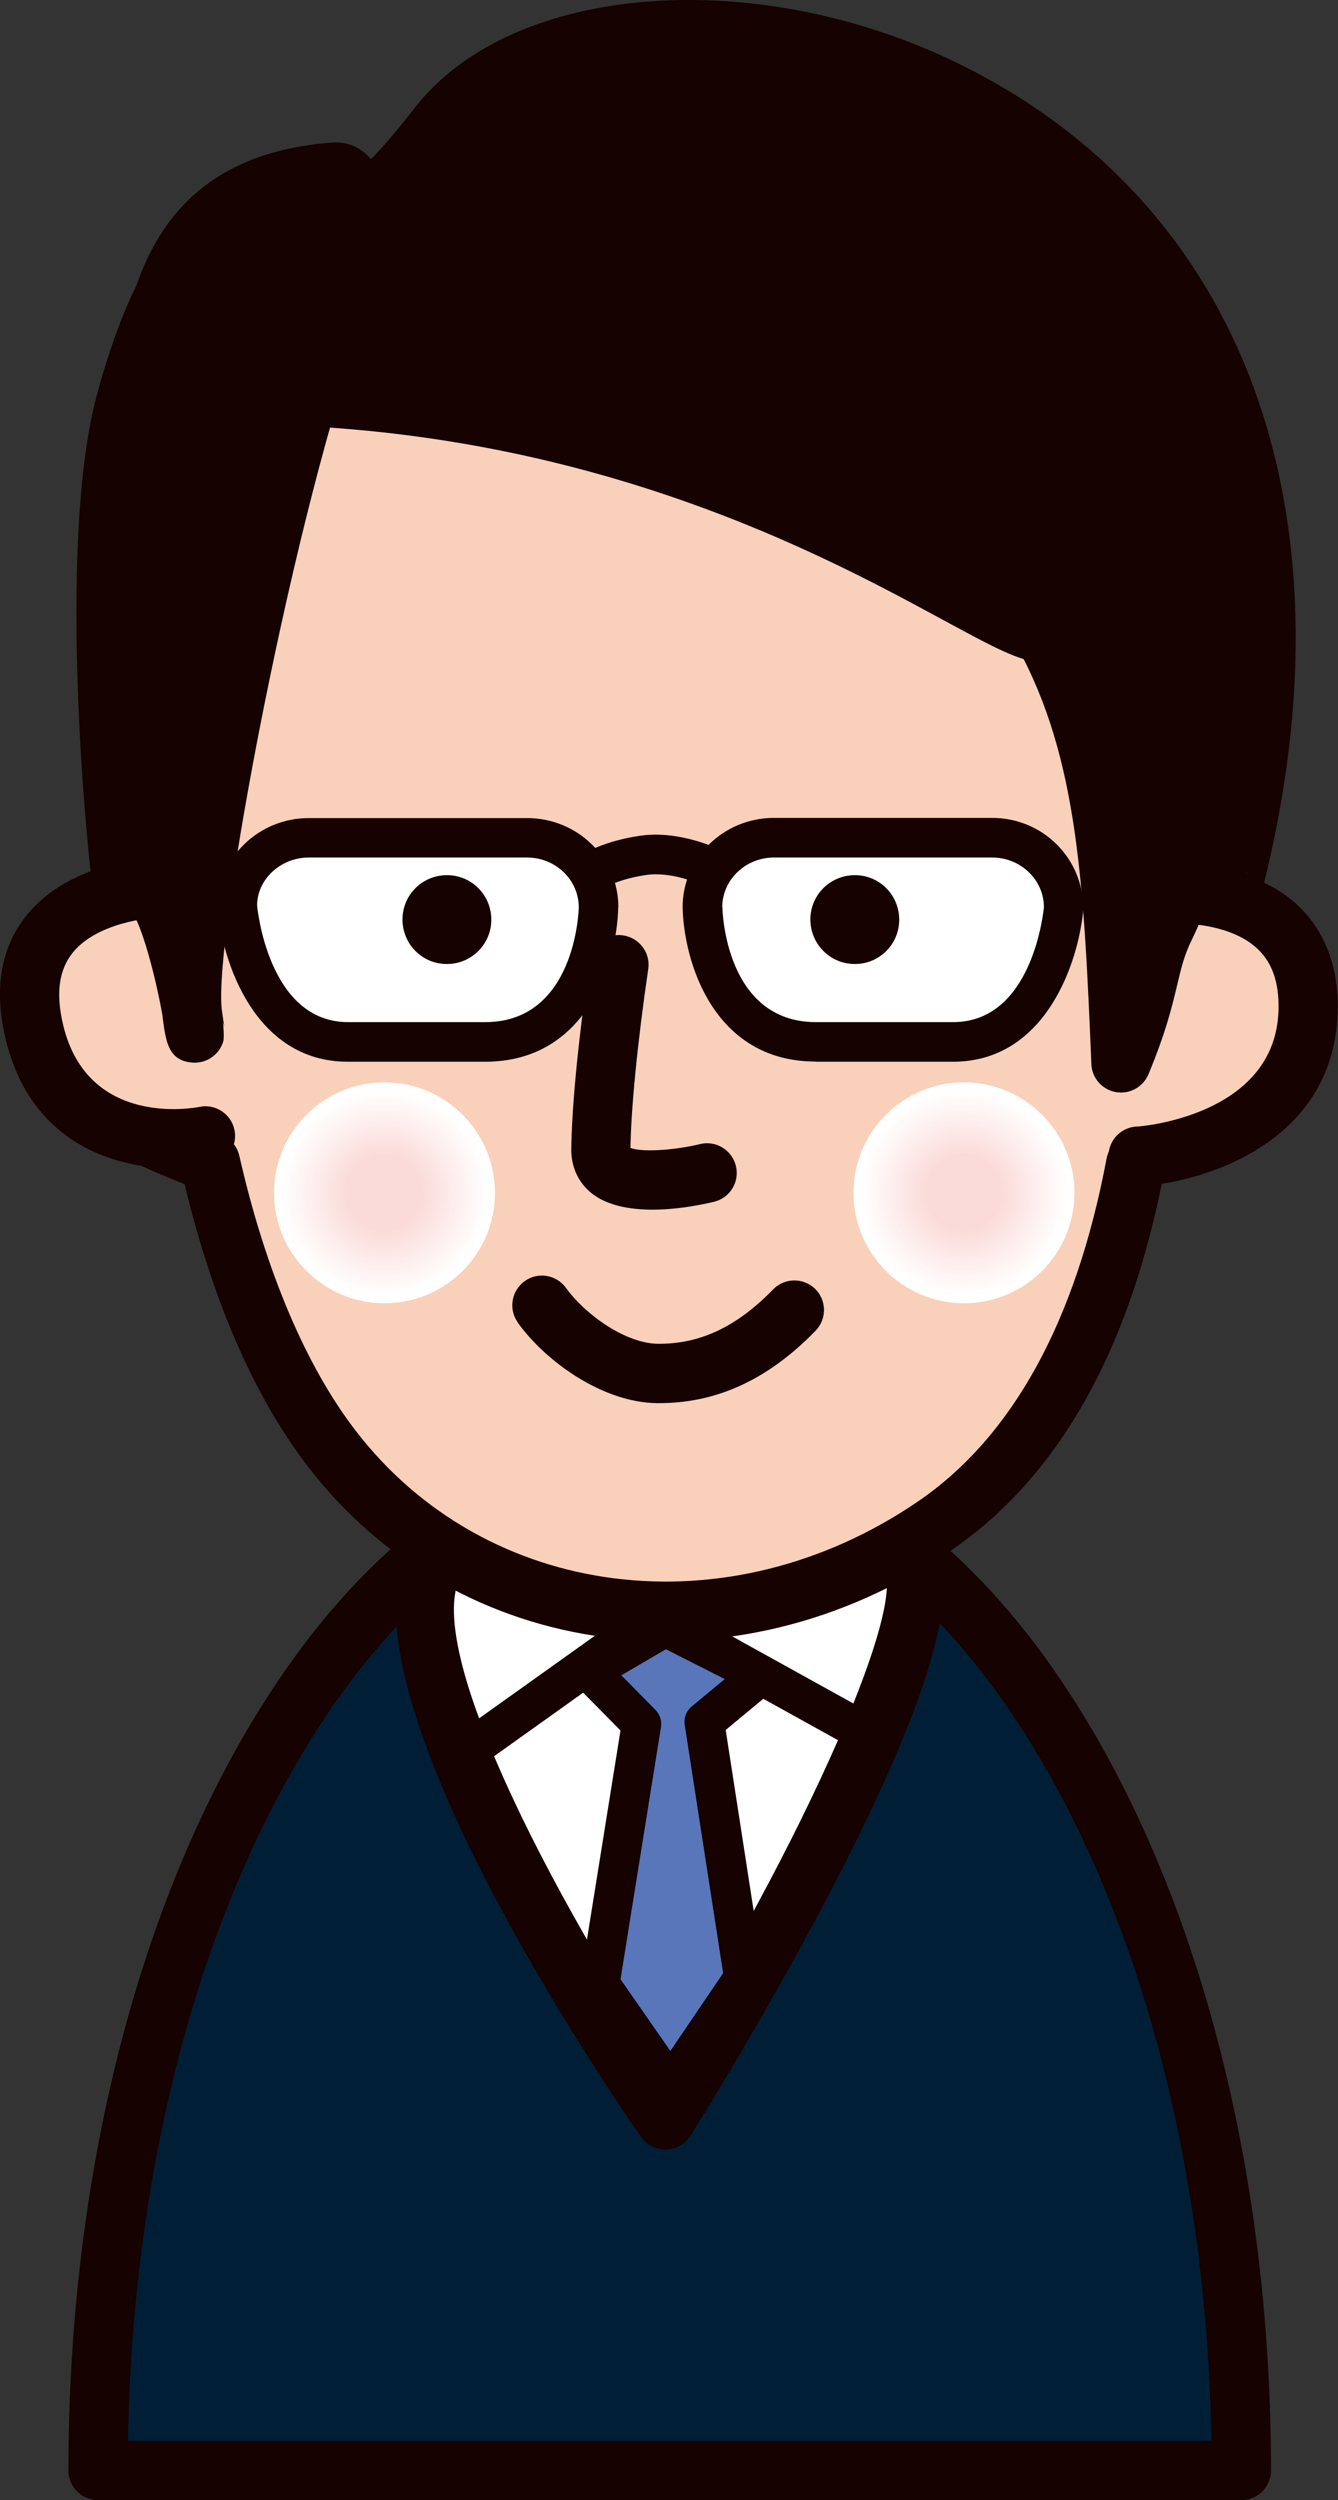 <?xml version="1.0" encoding="UTF-8"?>
<svg xmlns="http://www.w3.org/2000/svg" xmlns:xlink="http://www.w3.org/1999/xlink" viewBox="0 0 76.66 143.24">
  <rect x="0" y="0" width="76.66" height="143.24" fill="#333333" stroke="none"/>
  <defs>
    <style>
      .cls-1 {
        fill: #fce7e6;
      }

      .cls-2 {
        fill: #fdeeed;
      }

      .cls-3 {
        fill: #fdefee;
      }

      .cls-4 {
        fill: #fdeceb;
      }

      .cls-5 {
        fill: #fbdcda;
      }

      .cls-6 {
        fill: #150201;
      }

      .cls-7 {
        fill: #fce4e3;
      }

      .cls-8 {
        fill: #fce7e5;
      }

      .cls-9 {
        fill: #fffdfd;
      }

      .cls-10 {
        fill: #fdebea;
      }

      .cls-11 {
        fill: #fef6f6;
      }

      .cls-12 {
        fill: #fbdddc;
      }

      .cls-13 {
        fill: #fffbfb;
      }

      .cls-14 {
        fill: #fff;
      }

      .cls-15 {
        fill: #fdf1f0;
      }

      .cls-16 {
        fill: #fce4e2;
      }

      .cls-17 {
        fill: #fffcfc;
      }

      .cls-18 {
        fill: #fbe1e0;
      }

      .cls-19 {
        fill: none;
      }

      .cls-20 {
        fill: #fef2f1;
      }

      .cls-21 {
        fill: #fbdddb;
      }

      .cls-22 {
        fill: #fef5f5;
      }

      .cls-23 {
        fill: #fce9e8;
      }

      .cls-24 {
        clip-path: url(#clippath-1);
      }

      .cls-25 {
        fill: #fbdedd;
      }

      .cls-26 {
        fill: #fdedec;
      }

      .cls-27 {
        isolation: isolate;
      }

      .cls-28 {
        fill: #fef7f6;
      }

      .cls-29 {
        fill: #fef9f9;
      }

      .cls-30 {
        fill: #fffefe;
      }

      .cls-31 {
        fill: #fbe0df;
      }

      .cls-32 {
        fill: #fce8e7;
      }

      .cls-33 {
        mix-blend-mode: multiply;
      }

      .cls-34 {
        fill: #001f36;
      }

      .cls-35 {
        fill: #fce6e5;
      }

      .cls-36 {
        fill: #fefafa;
      }

      .cls-37 {
        fill: #fbe2e1;
      }

      .cls-38 {
        fill: #fef5f4;
      }

      .cls-39 {
        fill: #fef8f7;
      }

      .cls-40 {
        fill: #fadbda;
      }

      .cls-41 {
        fill: #fef3f3;
      }

      .cls-42 {
        fill: #f9d0ba;
      }

      .cls-43 {
        fill: #5976ba;
      }

      .cls-44 {
        fill: #fbe3e1;
      }

      .cls-45 {
        fill: #fce5e4;
      }

      .cls-46 {
        fill: snow;
      }

      .cls-47 {
        fill: #fef4f3;
      }

      .cls-48 {
        fill: #fdeae9;
      }

      .cls-49 {
        fill: #fceae8;
      }

      .cls-50 {
        fill: #fef8f8;
      }

      .cls-51 {
        fill: #fef2f2;
      }

      .cls-52 {
        clip-path: url(#clippath);
      }

      .cls-53 {
        fill: #fbdfdd;
      }

      .cls-54 {
        fill: #fdf0ef;
      }

      .cls-55 {
        fill: #fbe0de;
      }
    </style>
    <clipPath id="clippath">
      <path class="cls-19" d="M28.36,68.34c0,3.5-2.84,6.33-6.33,6.33s-6.33-2.84-6.33-6.33,2.84-6.33,6.33-6.33,6.33,2.84,6.33,6.33Z"/>
    </clipPath>
    <clipPath id="clippath-1">
      <path class="cls-19" d="M61.56,68.34c0,3.5-2.84,6.33-6.33,6.33s-6.33-2.84-6.33-6.33,2.84-6.33,6.33-6.33,6.33,2.84,6.33,6.33Z"/>
    </clipPath>
  </defs>
  <g class="cls-27">
    <g id="_recruit_employee_man1_2" data-name="recruit_employee_man1 2">
      <g id="_recruit_employee_man1_1-2" data-name="recruit_employee_man1 1">
        <g>
          <g>
            <path class="cls-34" d="M71.12,141.54H5.62c0-31.9,14.66-57.76,32.75-57.76s32.75,25.86,32.75,57.76Z"/>
            <path class="cls-6" d="M71.12,139.84H5.62c.94,0,1.7.76,1.7,1.7,0-15.14,3.33-29.34,9.37-40,5.87-10.35,13.57-16.06,21.68-16.06s15.81,5.7,21.68,16.06c6.04,10.66,9.37,24.86,9.37,40,0-.94.76-1.7,1.7-1.7ZM38.37,82.08c-9.39,0-18.14,6.31-24.64,17.78-6.33,11.16-9.81,25.96-9.81,41.68,0,.94.76,1.7,1.7,1.7h65.5c.94,0,1.7-.76,1.7-1.7,0-15.72-3.49-30.52-9.81-41.68-6.5-11.46-15.25-17.78-24.64-17.78Z"/>
          </g>
          <g>
            <path class="cls-14" d="M38.12,121.45s18.21-28.9,13.5-33c-3.89-3.38-24.8-1.8-26.5.67-4.67,6.75,13,32.33,13,32.33Z"/>
            <path class="cls-6" d="M39.56,122.36c.05-.07,4.64-7.38,8.59-15.09,7.56-14.77,6.42-18.5,4.59-20.1-3.62-3.16-16.03-2.39-20.5-1.83-7.19.9-8.15,2.29-8.52,2.81-5.08,7.35,9.94,29.83,13,34.27.32.47.86.75,1.44.73.57-.01,1.1-.31,1.4-.79ZM26.52,90.09c-.05.07-.09.11-.09.11,2.1-1.76,20.91-3.22,24.08-.46,1.71,1.48-3.84,14.98-13.82,30.81.3-.48.83-.78,1.4-.79.57-.01,1.11.26,1.44.73-7.06-10.22-15.76-26.41-13-30.4Z"/>
          </g>
          <path class="cls-6" d="M27.48,101.21l10.75-7.67c-.36.25-.83.28-1.21.07l12.33,6.83h0c.55.3,1.24.11,1.54-.44.3-.55.11-1.24-.44-1.54h0l-12.33-6.83c-.38-.21-.85-.18-1.21.07l-10.75,7.67h0c-.51.36-.63,1.07-.27,1.58.36.51,1.07.63,1.58.26h0Z"/>
          <g>
            <path class="cls-42" d="M65.52,37.08c.45,4.33.75,8.81.8,13.25.03,3.22,4.73,5.65,4.45,8.75-.2,2.34-2.25,5.25-5.71,7.6-1.67,8.85-5.16,16.4-11.54,20.75-11.12,7.57-26.24,6.31-34.51-4.45-3.24-4.22-5.52-10.05-6.97-16.41-8.52-3.25-7.22-4.29-7.52-7.25-.31-3.1,5.66-7.7,5.72-10.75.13-6.46,1.09-12.58,2.89-17.44,4.91-13.24,11.84-15.95,27.66-15.96,17.32-.03,23.04,5.71,24.73,21.9Z"/>
            <path class="cls-6" d="M63.83,37.26c.48,4.62.75,9.02.79,13.09.02,2.18,1.42,3.89,2.66,5.4.97,1.18,1.88,2.3,1.8,3.19-.13,1.45-1.51,3.99-4.97,6.35-.37.25-.63.65-.71,1.09-1.76,9.35-5.4,15.96-10.83,19.66-10.88,7.41-24.73,5.65-32.2-4.08-2.85-3.71-5.16-9.16-6.66-15.75-.13-.55-.52-1.01-1.05-1.21-6.29-2.4-6.32-3.13-6.36-4.59-.01-.36-.02-.77-.07-1.24-.1-.94,1.44-2.96,2.56-4.43,1.61-2.11,3.12-4.1,3.16-6.11.13-6.47,1.09-12.31,2.79-16.88,4.66-12.59,10.89-14.84,26.07-14.85,16.02-.02,21.41,4.74,23.03,20.38ZM40.79,13.48c-15.54.02-23.89,2.58-29.26,17.07-1.83,4.93-2.86,11.15-3,17.99-.02.91-1.38,2.69-2.47,4.12-1.71,2.24-3.47,4.55-3.24,6.84.03.34.04.68.05,1,.1,3.4,1.3,4.9,8.55,7.67-.53-.2-.93-.66-1.05-1.21,1.63,7.17,4.08,12.91,7.28,17.07,8.59,11.18,24.42,13.26,36.81,4.82,6.2-4.22,10.33-11.57,12.26-21.84-.08.44-.34.84-.71,1.09,3.78-2.57,6.19-5.88,6.45-8.86.2-2.27-1.27-4.06-2.56-5.64-.92-1.13-1.88-2.3-1.89-3.28-.04-4.17-.31-8.68-.81-13.4-1.8-17.32-8.72-23.45-26.42-23.43Z"/>
          </g>
          <path class="cls-6" d="M33.79,55.02c-.31,2.1-1.02,7.36-1.06,10.85,0,1,.41,1.89,1.17,2.5,1.98,1.56,5.87.76,7.02.48h0c.91-.22,1.47-1.15,1.24-2.06s-1.15-1.47-2.06-1.24h0s0,0,0,0c-1.65.4-3.65.48-4.1.15.05.04.12.15.12.22h0c.02-2.29.4-6.17,1.02-10.4h0c.14-.93-.51-1.79-1.44-1.93-.93-.14-1.79.51-1.93,1.44h0Z"/>
          <g>
            <path class="cls-42" d="M64.46,51.45c2.34-.51,10.72-1.02,10.5,6.48-.23,7.5-9.27,8.31-9.73,8.3"/>
            <path class="cls-6" d="M64.82,53.11c1.18-.26,5-.61,7.06,1.1.97.81,1.42,2.01,1.37,3.68-.18,6.07-7.98,6.65-8.06,6.65h.04c-.94-.01-1.71.74-1.72,1.68,0,.94.74,1.71,1.68,1.72h0c2.21.02,11.2-1.67,11.45-9.95.1-3.42-1.36-5.37-2.6-6.4-3.01-2.49-7.83-2.27-9.96-1.8h0c-.92.2-1.5,1.11-1.3,2.03.2.92,1.11,1.5,2.03,1.3h0Z"/>
          </g>
          <g>
            <path class="cls-42" d="M9.77,50.83c-2.4-.03-9.54,1-7.8,8.29,1.74,7.3,9.34,6.05,9.8,5.95"/>
            <path class="cls-6" d="M9.79,49.13c-.93-.01-5.69.1-8.28,3.33-1.47,1.84-1.87,4.21-1.19,7.06,1.83,7.64,9.15,7.8,11.81,7.22h0c.92-.2,1.5-1.11,1.3-2.02-.2-.92-1.11-1.5-2.02-1.3h0s0,0,0,0c-.26.05-6.38,1.21-7.79-4.69-.43-1.8-.25-3.15.54-4.14,1.33-1.66,4.23-2.07,5.58-2.06h0c.94.01,1.71-.74,1.72-1.68.01-.94-.74-1.71-1.68-1.72h0Z"/>
          </g>
          <g>
            <path class="cls-6" d="M25.12,7.2c-5.7,7.3-3.98,2.51-6,2.67-10.13.78-9.99,8.95-11.17,12.91,30.67-2,48.17,13.32,51.83,13.48,3.67,6.67,4,14,4.45,24.64,1.79-4.32,1.43-5.59,2.54-7.82,1.1-2.21.93-3.71,3.68-1.63C83.12,4.12,35.79-6.46,25.12,7.2Z"/>
            <path class="cls-6" d="M23.78,6.16c-2.26,2.89-2.98,3.39-3.15,3.47.33-.17.96,0,1.19.31-.02-.03-.07-.11-.1-.17-.29-.47-1.05-1.73-2.73-1.6-9.82.76-11.31,7.88-12.2,12.13-.16.74-.3,1.44-.47,2-.16.53-.05,1.11.3,1.54.35.43.88.67,1.44.64,22.87-1.49,38.46,6.96,45.94,11.02,2.86,1.55,4.44,2.41,5.7,2.46-.59-.03-1.13-.36-1.41-.88,3.5,6.37,3.81,13.72,4.24,23.89.03.8.62,1.46,1.4,1.6.79.14,1.56-.29,1.87-1.02,1.01-2.43,1.37-3.95,1.66-5.18.23-.97.4-1.67.83-2.54.22-.45.39-.85.54-1.21.12-.28.28-.66.35-.77-.15.21-.58.36-.81.29.03,0,.3.1,1.05.66.45.34,1.04.44,1.58.25.54-.18.94-.62,1.09-1.17,5.87-21.93-.47-39.92-16.96-48.13C43.43-2.07,29.36-1,23.78,6.16ZM71.48,50.09c-1.13-.85-2.35-1.6-3.62-1.26-1.27.34-1.75,1.47-2.16,2.47-.14.32-.28.66-.45,1.01-.61,1.22-.84,2.21-1.09,3.27-.28,1.16-.59,2.48-1.49,4.66.31-.74,1.08-1.16,1.87-1.02.79.14,1.37.81,1.4,1.6-.45-10.63-.77-18.32-4.66-25.38-.29-.52-.82-.85-1.41-.88-.55-.06-2.51-1.12-4.23-2.06-7.77-4.21-23.94-12.98-47.79-11.43.56-.04,1.09.2,1.44.64.35.43.46,1.01.3,1.54.2-.69.36-1.45.53-2.27.87-4.16,1.86-8.88,9.13-9.44-.23.02-.49-.12-.57-.23.03.03.09.14.13.21.25.41.82,1.36,2.03,1.43,1.42.08,2.73-1.02,5.62-4.72,4.56-5.85,17-6.51,27.16-1.45,7.17,3.57,23,15.03,15.19,44.21.15-.55.56-.99,1.09-1.17.54-.18,1.13-.09,1.58.25Z"/>
          </g>
          <g>
            <path class="cls-6" d="M7.04,51.03c3-3.5,4.67,12.37,3.98,7.05-.61-4.71,4.43-30.3,8.43-40.8.76-1.98-7.25-12.75-12.25,5.75-2.17,8.04-.57,25.49-.16,28Z"/>
            <path class="cls-6" d="M8.33,52.14s.05-.05.05-.05c-.22.19-.76.18-.97-.02.78.71,1.83,5.21,2.08,7.29-.11-.92.53-1.73,1.45-1.86.91-.13,1.76.46,1.91,1.37,0-.05-.05-.35-.14-1.01-.52-4.03,4.22-29.17,8.33-39.97.57-1.5-.5-3.51-1.6-4.77-1.7-1.96-3.89-2.8-5.99-2.32-3.33.77-5.98,4.73-7.89,11.79-2.37,8.77-.49,26.93-.2,28.72.11.65.58,1.19,1.22,1.37.64.18,1.32-.03,1.75-.53ZM8.84,23.48c1.64-6.07,3.86-9.58,5.93-9.4,1.6.14,2.97,2.29,3.02,2.91,0,0,0-.12.06-.31-3.88,10.19-9.22,36.25-8.53,41.62.18,1.38.32,2.47,1.7,2.58.8.06,1.54-.44,1.77-1.21.24-.8-.98-9.05-3.69-10.53-.89-.48-2.23-.53-3.36.79.43-.5,1.11-.71,1.75-.53.64.18,1.11.71,1.22,1.37-.4-2.49-1.93-19.68.13-27.28Z"/>
          </g>
          <g class="cls-33">
            <g class="cls-52">
              <rect class="cls-14" x="15.69" y="62.01" width="12.67" height="12.67"/>
              <circle class="cls-14" cx="22.02" cy="68.34" r="6.08"/>
              <path class="cls-14" d="M28.03,68.34c0,3.32-2.69,6.01-6.01,6.01s-6.01-2.69-6.01-6.01,2.69-6.01,6.01-6.01,6.01,2.69,6.01,6.01Z"/>
              <circle class="cls-30" cx="22.02" cy="68.34" r="5.93"/>
              <path class="cls-30" d="M27.87,68.34c0,3.23-2.62,5.85-5.85,5.85s-5.85-2.62-5.85-5.85,2.62-5.85,5.85-5.85,5.85,2.62,5.85,5.85Z"/>
              <circle class="cls-9" cx="22.02" cy="68.34" r="5.77"/>
              <circle class="cls-9" cx="22.02" cy="68.34" r="5.7"/>
              <path class="cls-17" d="M27.64,68.34c0,3.1-2.52,5.62-5.62,5.62s-5.62-2.52-5.62-5.62,2.52-5.62,5.62-5.62,5.62,2.52,5.62,5.62Z"/>
              <circle class="cls-13" cx="22.02" cy="68.34" r="5.54"/>
              <path class="cls-46" d="M27.49,68.34c0,3.02-2.45,5.46-5.46,5.46s-5.46-2.45-5.46-5.46,2.45-5.46,5.46-5.46,5.46,2.45,5.46,5.46Z"/>
              <circle class="cls-36" cx="22.02" cy="68.34" r="5.39"/>
              <circle class="cls-29" cx="22.02" cy="68.34" r="5.31"/>
              <path class="cls-50" d="M27.25,68.34c0,2.89-2.34,5.23-5.23,5.23s-5.23-2.34-5.23-5.23,2.34-5.23,5.23-5.23,5.23,2.34,5.23,5.23Z"/>
              <circle class="cls-39" cx="22.02" cy="68.34" r="5.15"/>
              <path class="cls-28" d="M27.1,68.34c0,2.8-2.27,5.08-5.08,5.08s-5.08-2.27-5.08-5.08,2.27-5.08,5.08-5.08,5.08,2.27,5.08,5.08Z"/>
              <circle class="cls-11" cx="22.02" cy="68.34" r="5"/>
              <path class="cls-22" d="M26.95,68.34c0,2.72-2.2,4.92-4.92,4.92s-4.92-2.2-4.92-4.92,2.2-4.92,4.92-4.92,4.92,2.2,4.92,4.92Z"/>
              <circle class="cls-38" cx="22.02" cy="68.34" r="4.85"/>
              <circle class="cls-47" cx="22.02" cy="68.34" r="4.77"/>
              <path class="cls-41" d="M26.71,68.34c0,2.59-2.1,4.69-4.69,4.69s-4.69-2.1-4.69-4.69,2.1-4.69,4.69-4.69,4.69,2.1,4.69,4.69Z"/>
              <circle class="cls-51" cx="22.02" cy="68.34" r="4.61"/>
              <path class="cls-20" d="M26.56,68.34c0,2.5-2.03,4.54-4.54,4.54s-4.54-2.03-4.54-4.54,2.03-4.54,4.54-4.54,4.54,2.03,4.54,4.54Z"/>
              <circle class="cls-15" cx="22.02" cy="68.34" r="4.46"/>
              <circle class="cls-54" cx="22.02" cy="68.34" r="4.38"/>
              <path class="cls-54" d="M26.33,68.34c0,2.38-1.93,4.3-4.3,4.3s-4.3-1.93-4.3-4.3,1.93-4.3,4.3-4.3,4.3,1.93,4.3,4.3Z"/>
              <circle class="cls-3" cx="22.02" cy="68.34" r="4.23"/>
              <path class="cls-2" d="M26.17,68.34c0,2.29-1.86,4.15-4.15,4.15s-4.15-1.86-4.15-4.15,1.86-4.15,4.15-4.15,4.15,1.86,4.15,4.15Z"/>
              <circle class="cls-26" cx="22.02" cy="68.34" r="4.07"/>
              <path class="cls-26" d="M26.02,68.34c0,2.21-1.79,3.99-3.99,3.99s-3.99-1.79-3.99-3.99,1.79-3.99,3.99-3.99,3.99,1.79,3.99,3.99Z"/>
              <circle class="cls-4" cx="22.02" cy="68.34" r="3.92" transform="translate(-49.52 62.22) rotate(-67.25)"/>
              <circle class="cls-10" cx="22.02" cy="68.34" r="3.84"/>
              <path class="cls-48" d="M25.78,68.34c0,2.08-1.68,3.76-3.76,3.76s-3.76-1.68-3.76-3.76,1.68-3.76,3.76-3.76,3.76,1.68,3.76,3.76Z"/>
              <circle class="cls-49" cx="22.02" cy="68.34" r="3.68"/>
              <path class="cls-23" d="M25.63,68.34c0,1.99-1.61,3.61-3.61,3.61s-3.61-1.61-3.61-3.61,1.61-3.61,3.61-3.61,3.61,1.61,3.61,3.61Z"/>
              <circle class="cls-32" cx="22.02" cy="68.34" r="3.53"/>
              <circle class="cls-1" cx="22.02" cy="68.34" r="3.45"/>
              <path class="cls-8" d="M25.4,68.34c0,1.86-1.51,3.37-3.37,3.37s-3.37-1.51-3.37-3.37,1.51-3.37,3.37-3.37,3.37,1.51,3.37,3.37Z"/>
              <circle class="cls-35" cx="22.02" cy="68.34" r="3.3"/>
              <path class="cls-45" d="M25.24,68.34c0,1.78-1.44,3.22-3.22,3.22s-3.22-1.44-3.22-3.22,1.44-3.22,3.22-3.22,3.22,1.44,3.22,3.22Z"/>
              <circle class="cls-7" cx="22.02" cy="68.34" r="3.14"/>
              <path class="cls-16" d="M25.09,68.34c0,1.69-1.37,3.06-3.06,3.06s-3.06-1.37-3.06-3.06,1.37-3.06,3.06-3.06,3.06,1.37,3.06,3.06Z"/>
              <circle class="cls-44" cx="22.02" cy="68.34" r="2.99"/>
              <circle class="cls-37" cx="22.02" cy="68.34" r="2.91"/>
              <path class="cls-18" d="M24.85,68.34c0,1.56-1.27,2.83-2.83,2.83s-2.83-1.27-2.83-2.83,1.27-2.83,2.83-2.83,2.83,1.27,2.83,2.83Z"/>
              <circle class="cls-31" cx="22.02" cy="68.34" r="2.75"/>
              <path class="cls-55" d="M24.7,68.34c0,1.48-1.2,2.68-2.68,2.68s-2.68-1.2-2.68-2.68,1.2-2.68,2.68-2.68,2.68,1.2,2.68,2.68Z"/>
              <circle class="cls-53" cx="22.02" cy="68.34" r="2.6"/>
              <circle class="cls-25" cx="22.02" cy="68.34" r="2.52"/>
              <path class="cls-12" d="M24.47,68.34c0,1.35-1.09,2.44-2.44,2.44s-2.44-1.09-2.44-2.44,1.09-2.44,2.44-2.44,2.44,1.09,2.44,2.44Z"/>
              <circle class="cls-21" cx="22.02" cy="68.34" r="2.37"/>
              <path class="cls-5" d="M24.31,68.34c0,1.26-1.02,2.29-2.29,2.29s-2.29-1.02-2.29-2.29,1.02-2.29,2.29-2.29,2.29,1.02,2.29,2.29Z"/>
              <circle class="cls-40" cx="22.02" cy="68.34" r="2.21"/>
            </g>
          </g>
          <g class="cls-33">
            <g class="cls-24">
              <rect class="cls-14" x="48.89" y="62.01" width="12.67" height="12.67"/>
              <circle class="cls-14" cx="55.22" cy="68.34" r="6.08"/>
              <path class="cls-14" d="M61.23,68.34c0,3.32-2.69,6.01-6.01,6.01s-6.01-2.69-6.01-6.01,2.69-6.01,6.01-6.01,6.01,2.69,6.01,6.01Z"/>
              <circle class="cls-30" cx="55.22" cy="68.34" r="5.93"/>
              <path class="cls-30" d="M61.07,68.34c0,3.23-2.62,5.85-5.85,5.85s-5.85-2.62-5.85-5.85,2.62-5.85,5.85-5.85,5.85,2.62,5.85,5.85Z"/>
              <circle class="cls-9" cx="55.22" cy="68.34" r="5.77"/>
              <circle class="cls-9" cx="55.22" cy="68.34" r="5.7"/>
              <circle class="cls-17" cx="55.22" cy="68.34" r="5.62"/>
              <circle class="cls-13" cx="55.22" cy="68.34" r="5.54"/>
              <path class="cls-46" d="M60.69,68.34c0,3.02-2.45,5.46-5.46,5.46s-5.46-2.45-5.46-5.46,2.45-5.46,5.46-5.46,5.46,2.45,5.46,5.46Z"/>
              <circle class="cls-36" cx="55.22" cy="68.34" r="5.39"/>
              <circle class="cls-29" cx="55.22" cy="68.34" r="5.31"/>
              <circle class="cls-50" cx="55.22" cy="68.34" r="5.23"/>
              <circle class="cls-39" cx="55.22" cy="68.34" r="5.15"/>
              <path class="cls-28" d="M60.3,68.34c0,2.8-2.27,5.08-5.08,5.08s-5.08-2.27-5.08-5.08,2.27-5.08,5.08-5.08,5.08,2.27,5.08,5.08Z"/>
              <circle class="cls-11" cx="55.22" cy="68.34" r="5"/>
              <path class="cls-22" d="M60.14,68.34c0,2.72-2.2,4.92-4.92,4.92s-4.92-2.2-4.92-4.92,2.2-4.92,4.92-4.92,4.92,2.2,4.92,4.92Z"/>
              <circle class="cls-38" cx="55.22" cy="68.34" r="4.85"/>
              <circle class="cls-47" cx="55.22" cy="68.34" r="4.77"/>
              <circle class="cls-41" cx="55.22" cy="68.34" r="4.69"/>
              <circle class="cls-51" cx="55.22" cy="68.34" r="4.61"/>
              <path class="cls-20" d="M59.76,68.34c0,2.5-2.03,4.54-4.54,4.54s-4.54-2.03-4.54-4.54,2.03-4.54,4.54-4.54,4.54,2.03,4.54,4.54Z"/>
              <circle class="cls-15" cx="55.22" cy="68.34" r="4.46"/>
              <circle class="cls-54" cx="55.22" cy="68.34" r="4.38"/>
              <circle class="cls-54" cx="55.22" cy="68.34" r="4.3"/>
              <circle class="cls-3" cx="55.22" cy="68.34" r="4.23"/>
              <path class="cls-2" d="M59.37,68.34c0,2.29-1.86,4.15-4.15,4.15s-4.15-1.86-4.15-4.15,1.86-4.15,4.15-4.15,4.15,1.86,4.15,4.15Z"/>
              <circle class="cls-26" cx="55.22" cy="68.34" r="4.07"/>
              <path class="cls-26" d="M59.22,68.34c0,2.21-1.79,3.99-3.99,3.99s-3.99-1.79-3.99-3.99,1.79-3.99,3.99-3.99,3.99,1.79,3.99,3.99Z"/>
              <circle class="cls-4" cx="55.22" cy="68.34" r="3.92"/>
              <circle class="cls-10" cx="55.22" cy="68.34" r="3.84"/>
              <circle class="cls-48" cx="55.22" cy="68.34" r="3.76"/>
              <circle class="cls-49" cx="55.22" cy="68.34" r="3.68"/>
              <path class="cls-23" d="M58.83,68.34c0,1.99-1.61,3.61-3.61,3.61s-3.61-1.61-3.61-3.61,1.61-3.61,3.61-3.61,3.61,1.61,3.61,3.61Z"/>
              <circle class="cls-32" cx="55.22" cy="68.34" r="3.53"/>
              <circle class="cls-1" cx="55.22" cy="68.34" r="3.45"/>
              <circle class="cls-8" cx="55.22" cy="68.34" r="3.37"/>
              <circle class="cls-35" cx="55.22" cy="68.34" r="3.3"/>
              <path class="cls-45" d="M58.44,68.34c0,1.78-1.44,3.22-3.22,3.22s-3.22-1.44-3.22-3.22,1.44-3.22,3.22-3.22,3.22,1.44,3.22,3.22Z"/>
              <circle class="cls-7" cx="55.22" cy="68.34" r="3.14"/>
              <path class="cls-16" d="M58.29,68.34c0,1.69-1.37,3.06-3.06,3.06s-3.06-1.37-3.06-3.06,1.37-3.06,3.06-3.06,3.06,1.37,3.06,3.06Z"/>
              <circle class="cls-44" cx="55.22" cy="68.34" r="2.99"/>
              <circle class="cls-37" cx="55.22" cy="68.34" r="2.91"/>
              <path class="cls-18" d="M58.05,68.34c0,1.56-1.27,2.83-2.83,2.83s-2.83-1.27-2.83-2.83,1.27-2.83,2.83-2.83,2.83,1.27,2.83,2.83Z"/>
              <circle class="cls-31" cx="55.22" cy="68.34" r="2.75"/>
              <path class="cls-55" d="M57.9,68.34c0,1.48-1.2,2.68-2.68,2.68s-2.68-1.2-2.68-2.68,1.2-2.68,2.68-2.68,2.68,1.2,2.68,2.68Z"/>
              <circle class="cls-53" cx="55.22" cy="68.34" r="2.6"/>
              <circle class="cls-25" cx="55.22" cy="68.34" r="2.52"/>
              <path class="cls-12" d="M57.67,68.34c0,1.35-1.09,2.44-2.44,2.44s-2.44-1.09-2.44-2.44,1.09-2.44,2.44-2.44,2.44,1.09,2.44,2.44Z"/>
              <circle class="cls-21" cx="55.22" cy="68.34" r="2.37"/>
              <path class="cls-5" d="M57.51,68.34c0,1.26-1.02,2.29-2.29,2.29s-2.29-1.02-2.29-2.29,1.02-2.29,2.29-2.29,2.29,1.02,2.29,2.29Z"/>
              <circle class="cls-40" cx="55.22" cy="68.34" r="2.21"/>
            </g>
          </g>
          <g>
            <path class="cls-6" d="M34.57,50.89s0,0,0,0c0,0,.87-.53,2.45-.76,1.51-.22,3.16.56,3.18.56h0c.56.27,1.24.04,1.51-.53.27-.56.04-1.24-.53-1.51h0c-.09-.04-2.27-1.09-4.49-.77-2.08.3-3.23,1.01-3.36,1.1h0c-.53.34-.67,1.04-.33,1.57.34.53,1.04.67,1.57.33h0Z"/>
            <g>
              <path class="cls-14" d="M27.8,59.7h-7.86c-5.7,0-6.34-7.72-6.34-7.72,0-2.19,1.84-3.98,4.09-3.98h12.51c2.25,0,4.09,1.79,4.09,3.98,0,0-.16,7.72-6.5,7.72Z"/>
              <path class="cls-6" d="M27.8,58.56h-7.86c-4.6,0-5.2-6.61-5.21-6.68,0-1.48,1.33-2.75,2.96-2.75h12.51c1.63,0,2.96,1.28,2.96,2.85,0,.24-.22,6.58-5.36,6.58ZM35.43,51.98c0-2.82-2.34-5.11-5.23-5.11h-12.51c-2.88,0-5.23,2.29-5.23,5.11.26,3.12,2.14,8.85,7.47,8.85h7.86c5.89,0,7.57-5.77,7.63-8.85Z"/>
            </g>
            <g>
              <path class="cls-14" d="M46.74,59.7h7.86c5.7,0,6.34-7.72,6.34-7.72,0-2.19-1.84-3.98-4.09-3.98h-12.51c-2.25,0-4.09,1.79-4.09,3.98,0,0,.16,7.72,6.5,7.72Z"/>
              <path class="cls-6" d="M46.74,60.83h7.86c5.33,0,7.21-5.73,7.47-8.76,0-2.91-2.34-5.21-5.22-5.21h-12.51c-2.88,0-5.23,2.29-5.23,5.11.06,3.08,1.74,8.85,7.63,8.85ZM41.38,51.98c0-1.57,1.33-2.85,2.96-2.85h12.51c1.63,0,2.96,1.28,2.96,2.85-.02.18-.63,6.58-5.2,6.58h-7.86c-5.17,0-5.36-6.34-5.36-6.58Z"/>
            </g>
          </g>
          <path class="cls-6" d="M28.15,52.71c-.01,1.41-1.17,2.54-2.57,2.52-1.41-.01-2.53-1.16-2.52-2.57.01-1.41,1.16-2.53,2.57-2.52,1.41.01,2.53,1.16,2.52,2.57Z"/>
          <path class="cls-6" d="M51.52,52.71c-.01,1.41-1.16,2.54-2.57,2.52-1.4-.01-2.53-1.16-2.52-2.57.01-1.41,1.16-2.53,2.57-2.52,1.41.01,2.53,1.16,2.52,2.57Z"/>
          <g>
            <polygon class="cls-43" points="33.76 95.74 38.11 93.2 43.58 95.97 40.35 98.65 42.62 113.32 38.42 119.51 34.36 113.67 36.76 98.77 33.76 95.74"/>
            <path class="cls-6" d="M34.34,96.72l4.34-2.54c-.33.19-.74.21-1.08.03l5.47,2.77c-.34-.17-.57-.51-.61-.89-.04-.38.11-.75.4-1l-3.23,2.68c-.31.25-.46.65-.4,1.05l2.27,14.67c-.04-.28.02-.57.18-.81l-4.2,6.19c.21-.31.56-.5.93-.5.37,0,.72.18.94.49l-4.06-5.84c.17.24.23.54.19.83l2.39-14.9c.06-.36-.06-.72-.31-.98l-2.99-3.03c.25.25.36.6.32.95-.05.35-.25.65-.55.83ZM35.64,98.59l-2.39,14.9c-.05.29.02.59.19.83l4.06,5.84c.21.31.56.49.94.49.37,0,.72-.19.93-.5l4.2-6.19c.16-.24.23-.53.18-.81l-2.27-14.67c.06.39-.09.79-.4,1.05l3.23-2.68c.29-.24.45-.62.4-1-.04-.38-.27-.71-.61-.89l-5.47-2.77c-.34-.17-.75-.16-1.08.03l-4.34,2.54c-.3.18-.51.48-.55.83-.05.35.07.7.32.95l2.99,3.03c-.25-.26-.37-.62-.31-.98Z"/>
          </g>
          <path class="cls-6" d="M29.66,75.77c1.63,2.27,4.9,4.59,7.99,4.62,3.37.03,6.34-1.33,9.08-4.15h0c.65-.67.64-1.75-.03-2.4-.67-.65-1.75-.64-2.4.03h0c-2.09,2.15-4.19,3.14-6.61,3.12-1.84-.02-4.16-1.67-5.26-3.2h0c-.55-.76-1.61-.94-2.37-.39-.76.55-.94,1.61-.39,2.37h0Z"/>
        </g>
      </g>
    </g>
  </g>
</svg>
